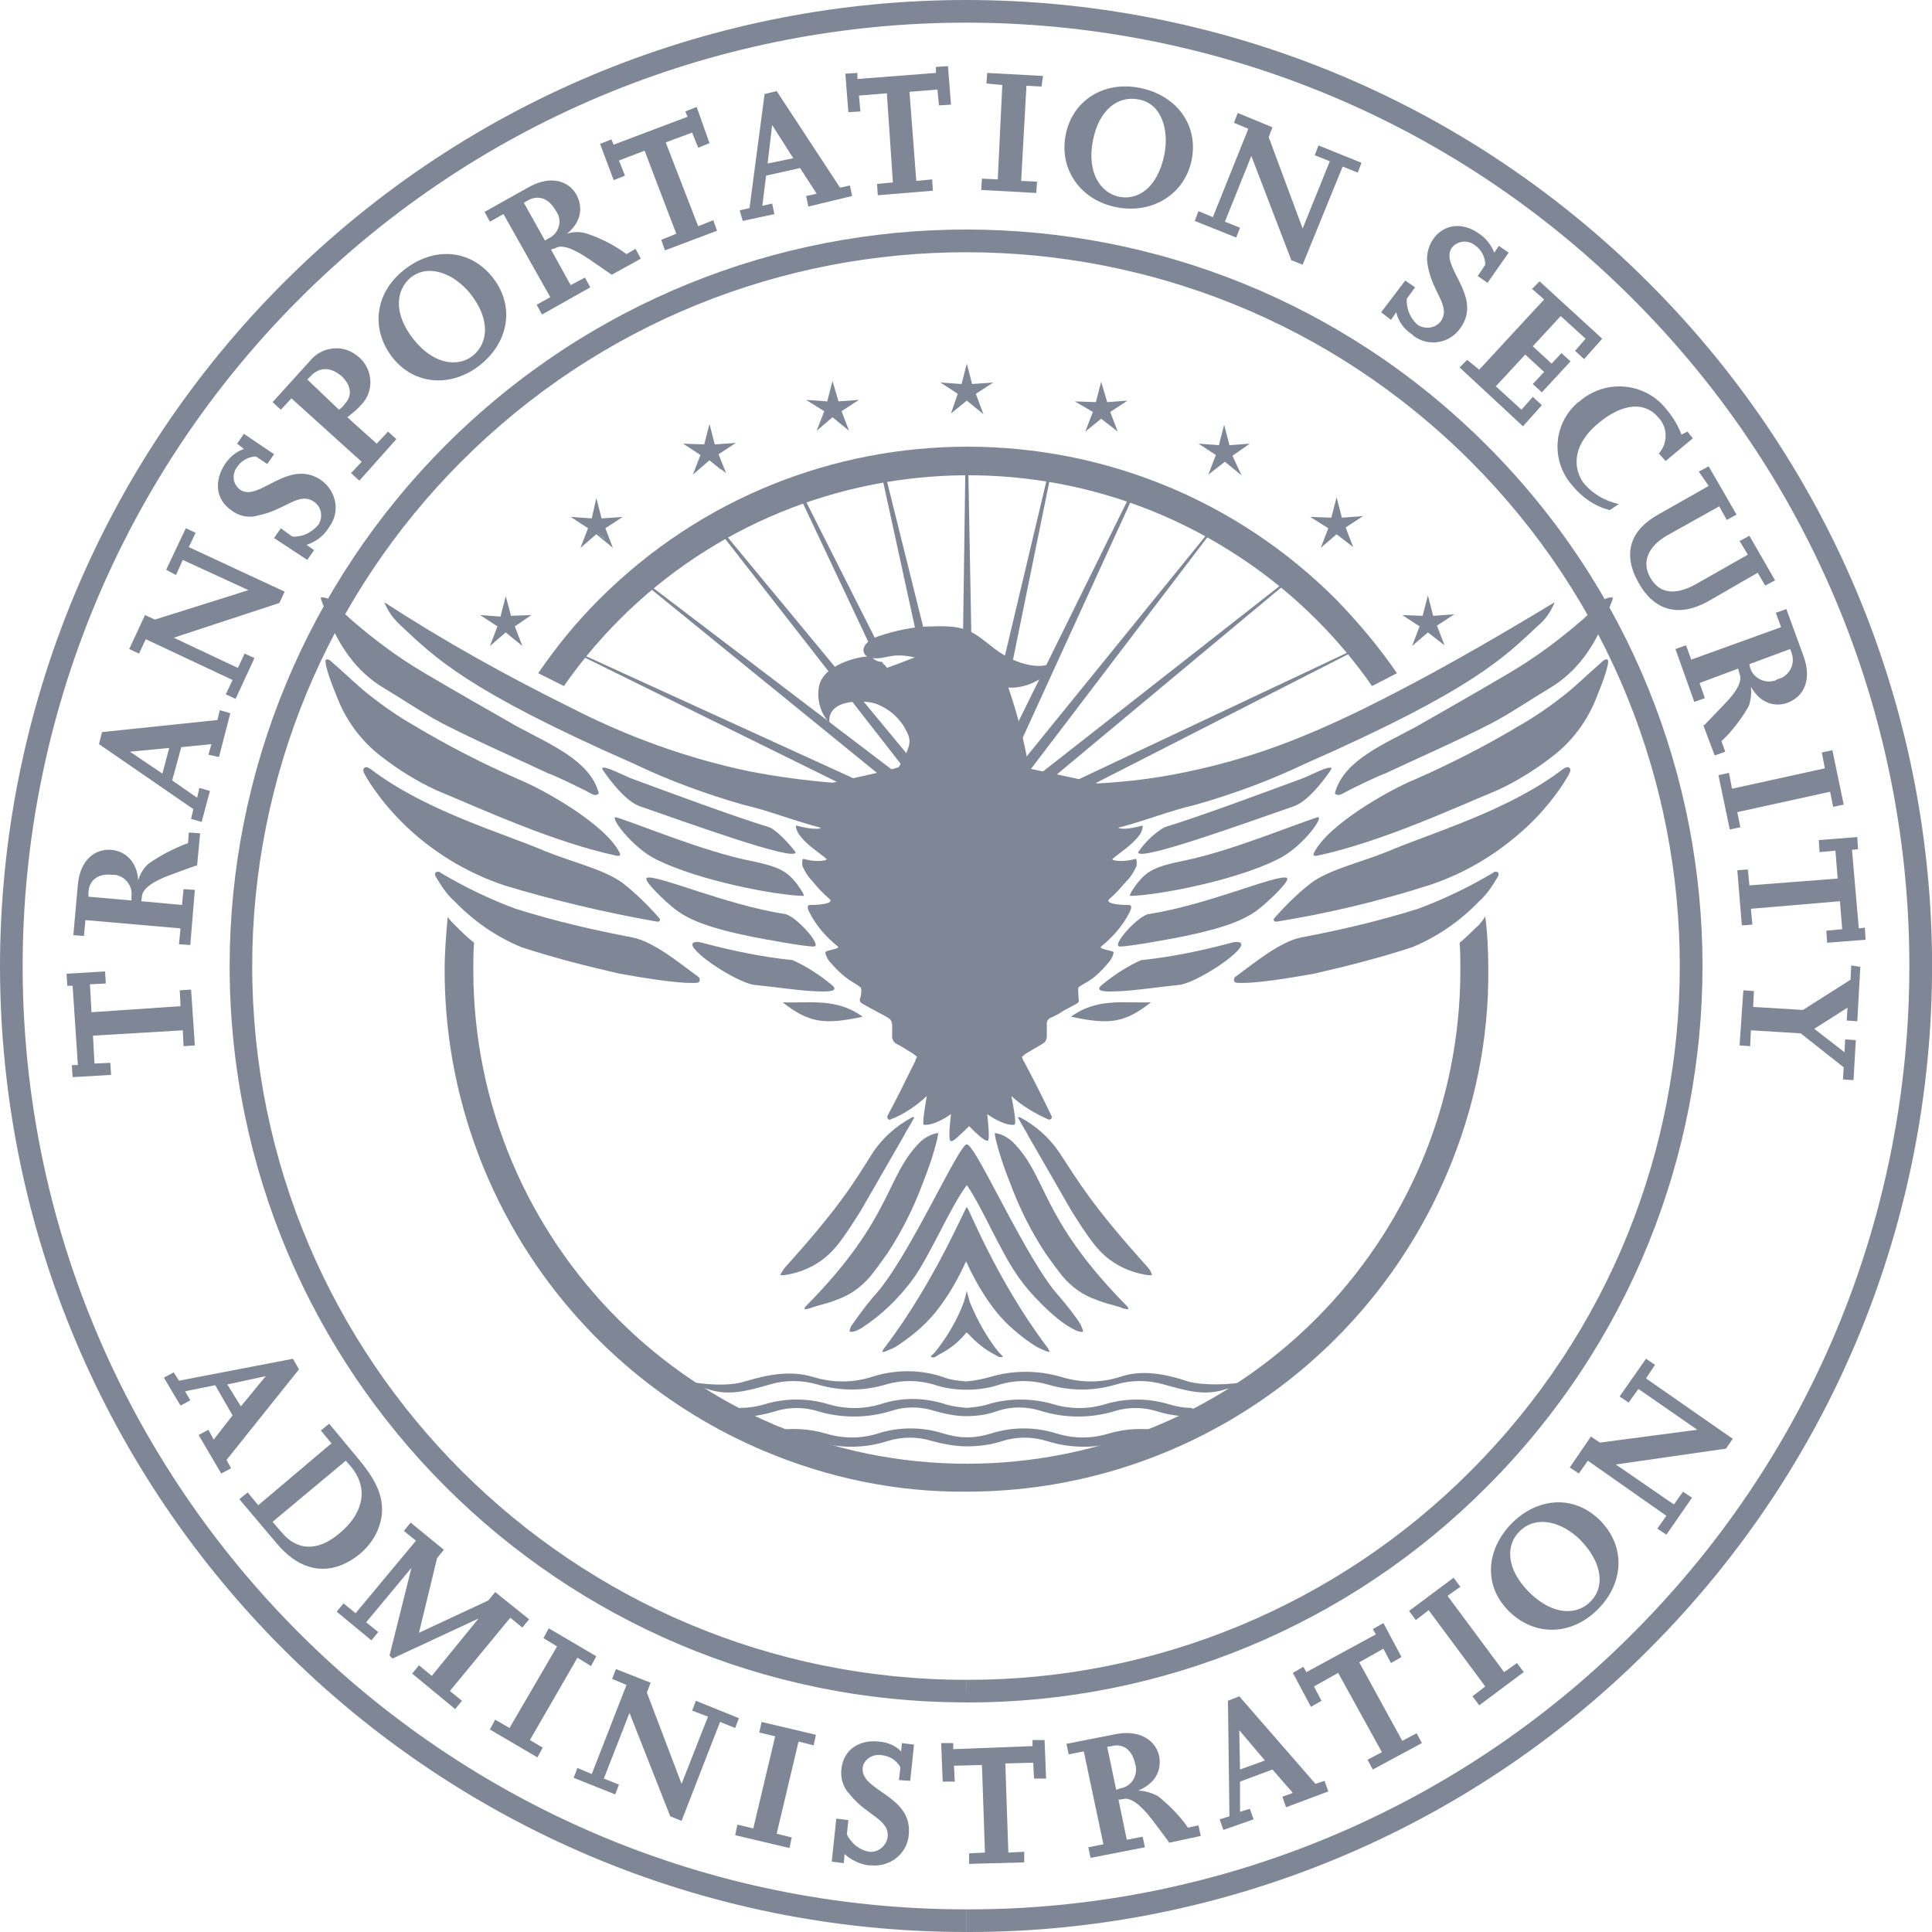 <svg width="156" height="156" viewBox="0 0 156 156" fill="none" xmlns="http://www.w3.org/2000/svg">
<g clip-path="url(#clip0_124_1627)">
<path d="M78.006 155.086V154.171C35.987 154.171 1.889 120.115 1.828 78.073C1.828 57.826 9.871 38.445 24.166 24.143C39.033 9.273 58.514 1.829 78.012 1.829C97.492 1.829 116.966 9.255 131.846 24.143C146.732 39.037 154.172 58.521 154.172 78.012C154.172 97.503 146.732 116.988 131.846 131.882C117.667 146.13 98.333 154.171 78.244 154.171C78.165 154.171 78.091 154.171 78.012 154.171V156C78.085 156 78.165 156 78.244 156C98.821 156 118.624 147.763 133.144 133.174C148.383 117.933 156.006 97.966 156.006 78.012C156.006 58.058 148.383 38.098 133.144 22.85C117.911 7.609 97.956 0 78.012 0C58.057 0 38.089 7.627 22.874 22.85C8.238 37.494 0 57.339 0 78.073C0.067 121.127 34.981 155.994 78.006 156V155.086Z" fill="#7F8796"/>
<path d="M78.005 136.551V135.637C46.211 135.637 20.412 109.866 20.363 78.054C20.363 62.734 26.45 48.071 37.266 37.25C48.514 25.995 63.254 20.368 78.011 20.368C92.751 20.368 107.485 25.989 118.745 37.25C130.011 48.522 135.635 63.264 135.635 78.012C135.635 92.759 130.005 107.501 118.745 118.774C108.021 129.552 93.385 135.643 78.188 135.637C78.127 135.637 78.072 135.637 78.011 135.637V137.466C78.066 137.466 78.127 137.466 78.188 137.466C93.878 137.466 108.971 131.186 120.043 120.06C131.657 108.44 137.47 93.217 137.47 78.006C137.47 62.795 131.657 47.571 120.043 35.951C108.435 24.337 93.22 18.533 78.017 18.533C62.803 18.533 47.582 24.349 35.98 35.951C24.823 47.114 18.541 62.246 18.541 78.054C18.59 110.879 45.205 137.46 78.011 137.46V136.545L78.005 136.551Z" fill="#7F8796"/>
<path d="M103.597 47.102L83.916 62.526C84.099 62.526 84.221 62.587 84.343 62.648H85.196L103.78 47.163C103.719 47.102 103.658 47.102 103.597 47.102Z" fill="#7F8796"/>
<path d="M97.505 43.078L82.76 61.246V62.039C82.76 62.099 82.821 62.16 82.821 62.221C82.821 62.221 82.882 62.282 82.882 62.343C82.943 62.343 83.004 62.343 83.004 62.404L97.627 43.2C97.566 43.139 97.566 43.078 97.505 43.078Z" fill="#7F8796"/>
<path d="M91.107 40.273L81.967 58.807C82.21 59.112 82.393 59.417 82.454 59.844L91.35 40.395C91.229 40.334 91.168 40.334 91.107 40.273Z" fill="#7F8796"/>
<path d="M109.021 52.59L86.902 63.015C87.329 63.076 87.695 63.259 88.06 63.442L109.082 52.712C109.021 52.651 109.021 52.59 109.021 52.59Z" fill="#7F8796"/>
<path d="M58.507 43.078L58.264 43.139L73.009 62.039C73.07 61.917 73.131 61.795 73.192 61.673C73.253 61.551 73.375 61.307 73.436 61.124L58.507 43.078Z" fill="#7F8796"/>
<path d="M64.906 40.152C64.845 40.213 64.723 40.213 64.662 40.274L70.268 52.163C70.39 51.98 70.573 51.797 70.755 51.736L64.906 40.152Z" fill="#7F8796"/>
<path d="M84.77 38.69H84.526L81.053 53.321C81.296 53.321 81.54 53.443 81.723 53.626L84.77 38.69Z" fill="#7F8796"/>
<path d="M46.991 52.834C46.991 52.875 46.97 52.915 46.93 52.956L67.951 63.32H68.012C68.439 63.198 68.926 63.076 69.414 63.076L46.991 52.834Z" fill="#7F8796"/>
<path d="M52.415 47.225C52.354 47.286 52.354 47.346 52.293 47.346L71.182 62.71L71.791 62.466C71.913 62.405 72.096 62.405 72.279 62.344L52.415 47.225Z" fill="#7F8796"/>
<path d="M71.303 38.871L73.923 50.882C74.167 50.821 74.349 50.821 74.593 50.821L71.607 38.81C71.486 38.81 71.425 38.871 71.303 38.871Z" fill="#7F8796"/>
<path d="M77.945 38.08L77.762 51.066H77.945C78.127 51.127 78.31 51.188 78.432 51.31L78.188 38.08C78.127 38.08 78.066 38.08 77.945 38.08Z" fill="#7F8796"/>
<path d="M57.106 112.153C58.873 112.763 60.457 112.275 62.163 111.788C63.382 111.422 64.722 111.422 66.002 111.788C67.83 112.336 69.719 112.336 71.547 111.788C72.765 111.422 74.106 111.422 75.386 111.788C76.239 112.092 77.153 112.214 78.067 112.214C78.981 112.214 79.834 112.092 80.748 111.788C81.966 111.422 83.307 111.422 84.586 111.788C86.414 112.336 88.303 112.336 90.131 111.788C91.35 111.422 92.691 111.422 93.97 111.788C95.737 112.275 97.26 112.763 99.028 112.153C99.503 112.05 99.521 112.172 99.637 112.166C99.917 111.971 100.197 111.769 100.49 111.605C99.271 111.788 97.26 111.91 95.92 111.544C94.092 110.934 92.203 110.568 90.436 111.178C88.913 111.666 87.267 111.666 85.683 111.178C83.794 110.629 81.844 110.629 79.956 111.178C79.346 111.361 78.676 111.483 78.006 111.544C77.335 111.483 76.726 111.422 76.117 111.178C74.289 110.568 72.278 110.568 70.389 111.178C68.866 111.666 67.221 111.666 65.636 111.178C63.808 110.629 61.98 110.995 60.152 111.544C58.812 111.971 56.862 111.788 55.522 111.544C55.893 111.788 56.21 112.062 56.563 112.312C56.539 112.263 56.502 112.214 56.435 112.153C56.618 112.153 56.557 111.971 57.106 112.153Z" fill="#7F8796"/>
<path d="M96.408 113.86C96.347 113.738 96.225 113.677 96.103 113.677C95.555 113.677 94.945 113.555 94.336 113.372C92.691 112.885 90.924 112.885 89.278 113.372C87.877 113.799 86.415 113.799 85.013 113.372C83.307 112.885 81.479 112.885 79.834 113.372C79.286 113.555 78.737 113.616 78.128 113.677H78.006C77.458 113.616 76.848 113.555 76.3 113.372C74.594 112.824 72.766 112.824 71.121 113.372C69.719 113.799 68.257 113.799 66.855 113.372C65.21 112.885 63.443 112.885 61.798 113.372C61.188 113.555 60.518 113.677 59.848 113.677C59.684 113.677 59.525 113.83 59.495 113.994L59.482 114.043C59.482 114.165 59.543 114.287 59.665 114.348C59.726 114.348 59.787 114.409 59.848 114.409C59.915 114.409 59.982 114.403 60.049 114.397C60.945 114.372 61.804 114.202 62.712 113.921C63.748 113.616 64.905 113.616 65.941 113.921C67.891 114.531 70.024 114.531 71.974 113.921C73.07 113.555 74.289 113.555 75.447 113.921C76.3 114.165 77.153 114.348 78.006 114.348C78.859 114.348 79.773 114.226 80.565 113.921C81.662 113.555 82.881 113.555 84.038 113.921C85.988 114.531 88.121 114.531 90.071 113.921C91.106 113.616 92.264 113.616 93.3 113.921C94.214 114.226 95.189 114.348 96.103 114.409C96.164 114.409 96.225 114.409 96.286 114.348L96.408 114.22C96.456 114.147 96.475 114.067 96.463 113.994L96.408 113.86Z" fill="#7F8796"/>
<path d="M89.523 115.749C88.182 116.176 86.72 116.176 85.319 115.749C83.612 115.201 81.724 115.201 80.017 115.749C79.408 115.932 78.799 116.054 78.189 116.054H78.007C77.397 116.054 76.788 115.932 76.179 115.749C74.472 115.201 72.584 115.201 70.877 115.749C69.537 116.176 68.075 116.176 66.673 115.749C65.296 115.347 63.858 115.28 62.426 115.53C62.341 115.542 62.249 115.548 62.164 115.567C62.651 115.749 62.956 115.993 63.444 116.176C63.651 116.158 63.846 116.152 64.047 116.152C64.62 116.152 65.174 116.219 65.759 116.359C67.709 116.969 69.781 116.969 71.67 116.359C72.827 115.993 74.107 115.993 75.265 116.359C76.179 116.603 77.153 116.786 78.067 116.786C79.042 116.786 80.017 116.664 80.931 116.359C82.089 115.993 83.369 115.993 84.526 116.359C86.476 116.969 88.548 116.969 90.437 116.359C90.961 116.231 91.515 116.164 92.076 116.158C92.301 116.158 92.527 116.158 92.752 116.176C93.301 115.993 93.544 115.749 94.032 115.567C93.971 115.554 93.916 115.554 93.855 115.542C92.393 115.274 90.93 115.341 89.523 115.749Z" fill="#7F8796"/>
<path d="M112.798 54.358C111.336 52.224 109.691 50.273 107.924 48.444C91.533 31.984 64.844 31.923 48.393 48.383L48.332 48.444C46.504 50.273 44.919 52.224 43.457 54.358L45.529 55.395C58.142 37.349 82.941 32.959 100.978 45.579C104.816 48.262 108.107 51.554 110.788 55.395L112.798 54.358Z" fill="#7F8796"/>
<path d="M119.441 74.659C118.893 75.147 118.405 75.695 117.857 76.122C117.918 76.854 117.918 77.585 117.918 78.317C117.918 100.326 100.065 118.189 78.068 118.189C56.071 118.189 38.218 100.326 38.218 78.317C38.218 77.585 38.218 76.854 38.279 76.122C37.73 75.695 37.243 75.208 36.694 74.659C36.512 74.476 36.329 74.293 36.146 74.049C36.024 75.451 35.902 76.915 35.902 78.317C35.902 95.265 46.078 110.568 61.677 117.152C66.856 119.347 72.462 120.505 78.068 120.444C95.007 120.444 110.301 110.263 116.882 94.656C119.076 89.474 120.233 83.865 120.172 78.256C120.172 76.854 120.111 75.391 119.929 73.988C119.807 74.232 119.624 74.415 119.441 74.659Z" fill="#7F8796"/>
<path d="M41.872 51.737L40.837 50.944L39.801 51.798L40.288 50.517L39.191 49.786L40.471 49.847L40.837 48.566L41.141 49.847L42.482 49.786L41.385 50.517L41.872 51.737Z" fill="#7F8796"/>
<path d="M39.558 52.162L40.167 50.577L38.766 49.663L40.411 49.785L40.837 48.139L41.264 49.724L42.909 49.663L41.569 50.577L42.178 52.162L40.837 51.065L39.558 52.162ZM39.619 49.907L40.411 50.455L40.045 51.37L40.776 50.76L41.508 51.37L41.142 50.516L41.934 49.907L41.081 49.968L40.837 49.053L40.594 49.968L39.619 49.907Z" fill="#7F8796"/>
<path d="M49.246 43.811L48.21 43.018L47.174 43.872L47.601 42.592L46.504 41.86L47.844 41.921L48.149 40.641L48.515 41.921L49.855 41.86L48.758 42.592L49.246 43.811Z" fill="#7F8796"/>
<path d="M46.87 44.237L47.48 42.651L46.078 41.737L47.784 41.859L48.15 40.213L48.576 41.859L50.282 41.737L48.881 42.651L49.49 44.237L48.15 43.139L46.87 44.237ZM46.931 42.042L47.723 42.591L47.358 43.505L48.089 42.895L48.82 43.505L48.455 42.651L49.368 42.042L48.394 42.103L48.15 41.127L47.967 42.103L46.931 42.042Z" fill="#7F8796"/>
<path d="M58.263 37.958L57.227 37.104L56.191 37.958L56.679 36.678L55.582 36.007L56.862 36.068L57.227 34.727L57.593 36.068L58.872 35.946L57.776 36.678L58.263 37.958Z" fill="#7F8796"/>
<path d="M55.948 38.323L56.558 36.738L55.156 35.823L56.862 35.884L57.289 34.238L57.715 35.884L59.422 35.762L58.02 36.677L58.629 38.201L57.289 37.165L55.948 38.323ZM56.009 36.128L56.862 36.677L56.497 37.591L57.228 36.982L58.02 37.591L57.654 36.677L58.447 36.128L57.472 36.189L57.228 35.275L56.984 36.189L56.009 36.128Z" fill="#7F8796"/>
<path d="M68.257 34.36L67.221 33.567L66.246 34.36L66.673 33.14L65.576 32.409L66.917 32.47L67.221 31.189L67.587 32.47L68.927 32.409L67.77 33.14L68.257 34.36Z" fill="#7F8796"/>
<path d="M65.941 34.787L66.55 33.202L65.088 32.288L66.794 32.41L67.221 30.764L67.708 32.41L69.353 32.288L67.952 33.202L68.561 34.787L67.221 33.69L65.941 34.787ZM67.221 33.385L67.952 33.995L67.586 33.08L68.378 32.532L67.403 32.593L67.16 31.678L66.916 32.654L65.941 32.593L66.733 33.08L66.368 33.995L67.221 33.385Z" fill="#7F8796"/>
<path d="M79.164 33.081L78.128 32.227L77.092 33.081L77.519 31.8L76.422 31.069L77.762 31.191L78.067 29.85L78.433 31.13L79.773 31.069L78.676 31.8L79.164 33.081Z" fill="#7F8796"/>
<path d="M79.407 33.446L78.066 32.349L76.787 33.385L77.335 31.8L75.934 30.886L77.64 31.007L78.066 29.361L78.493 31.007L80.199 30.886L78.797 31.8L79.407 33.446ZM76.909 31.251L77.701 31.739L77.396 32.654L78.127 32.044L78.858 32.654L78.493 31.739L79.285 31.19L78.31 31.251L78.066 30.337L77.823 31.251H76.909Z" fill="#7F8796"/>
<path d="M89.949 34.422L88.913 33.63L87.877 34.422L88.365 33.203L87.207 32.471L88.548 32.532L88.913 31.252L89.279 32.532L90.558 32.471L89.462 33.203L89.949 34.422Z" fill="#7F8796"/>
<path d="M87.634 34.848L88.244 33.263L86.781 32.409L88.487 32.47L88.914 30.824L89.401 32.47L91.046 32.348L89.645 33.263L90.254 34.848L88.914 33.812L87.634 34.848ZM87.695 32.592L88.548 33.141L88.183 34.055L88.914 33.446L89.645 34.055L89.279 33.141L90.072 32.592L89.097 32.653L88.853 31.739L88.609 32.653L87.695 32.592Z" fill="#7F8796"/>
<path d="M99.943 38.018L98.968 37.165L97.871 38.018L98.359 36.738L97.262 36.067L98.541 36.128L98.907 34.787L99.272 36.067L100.613 36.006L99.455 36.799L99.943 38.018Z" fill="#7F8796"/>
<path d="M100.247 38.384L98.906 37.286L97.566 38.323L98.175 36.737L96.773 35.823L98.419 35.945L98.845 34.299L99.272 35.945L100.917 35.823L99.515 36.798L100.247 38.384ZM97.748 36.189L98.54 36.676L98.175 37.591L98.967 36.981L99.698 37.591L99.333 36.676L100.186 36.128L99.211 36.189L98.967 35.274L98.723 36.25L97.748 36.189Z" fill="#7F8796"/>
<path d="M109.021 43.811L107.924 43.018L106.95 43.872L107.437 42.592L106.279 41.921H107.62L107.924 40.641L108.29 41.921L109.631 41.86L108.534 42.592L109.021 43.811Z" fill="#7F8796"/>
<path d="M106.644 44.237L107.253 42.652L105.791 41.737L107.497 41.798L107.924 40.152L108.35 41.798L110.056 41.676L108.655 42.591L109.264 44.176L107.924 43.14L106.644 44.237ZM106.705 42.042L107.558 42.591L107.192 43.505L107.924 42.896L108.716 43.505L108.35 42.591L109.142 42.042L108.167 42.103L107.924 41.189L107.68 42.164L106.705 42.042Z" fill="#7F8796"/>
<path d="M116.394 51.797L115.298 50.944L114.323 51.797L114.749 50.517L113.652 49.846L114.932 49.907L115.298 48.627L115.663 49.907L117.004 49.785L115.846 50.517L116.394 51.797Z" fill="#7F8796"/>
<path d="M114.017 52.163L114.626 50.578L113.225 49.663L114.87 49.724L115.296 48.078L115.723 49.724L117.429 49.602L116.028 50.517L116.637 52.102L115.296 51.066L114.017 52.163ZM115.296 50.822L116.088 51.431L115.723 50.517L116.515 49.968L115.54 50.029L115.296 49.114L115.053 50.09L114.078 50.029L114.87 50.578L114.504 51.492L115.296 50.822Z" fill="#7F8796"/>
<path d="M110.118 57.223C105.243 59.601 101.039 61.247 95.738 62.344C93.422 62.832 90.985 63.137 88.609 63.259C86.05 62.649 83.856 62.222 83.308 62.1C83.186 62.039 83.064 62.039 83.064 61.978C82.698 59.784 82.15 57.65 81.419 55.516C82.82 55.638 84.831 54.724 85.379 53.199C84.526 54.236 82.15 53.809 80.261 52.346C78.677 51.127 78.189 50.456 75.325 50.578C73.863 50.578 72.401 50.883 70.938 51.37C69.72 51.797 69.415 52.59 70.024 53.017C69.293 53.017 66.429 53.687 66.125 55.455C65.942 56.492 66.246 57.589 66.978 58.382C66.734 56.37 69.902 56.492 70.816 56.857C71.73 57.223 72.462 57.833 73.01 58.686C73.498 59.662 73.802 59.845 72.584 61.918C72.522 62.039 70.085 62.588 67.221 63.198C64.967 63.015 62.712 62.71 60.519 62.283C55.522 61.247 50.648 59.479 46.139 57.162C40.959 54.602 35.902 51.797 31.027 48.627C31.332 49.358 31.759 49.968 32.368 50.517C35.11 53.078 37.608 55.699 51.196 61.674C53.999 63.015 56.985 64.112 59.97 64.966C62.286 65.515 63.809 66.185 66.125 66.795C66.49 66.917 66.003 66.917 65.82 66.917C65.332 66.917 64.845 66.795 64.358 66.673C64.114 66.551 64.418 67.283 64.54 67.404C65.15 68.258 66.186 68.868 66.734 69.355C66.856 69.477 65.942 69.66 64.906 69.355C64.723 69.294 64.784 69.843 64.784 69.904C64.967 70.331 65.211 70.758 65.576 71.123C66.003 71.672 66.49 72.16 66.978 72.587C67.343 72.891 66.49 73.074 65.393 73.074C65.089 73.074 65.272 73.501 65.332 73.623C65.881 74.72 66.673 75.635 67.648 76.427C67.892 76.61 66.917 76.671 66.673 76.854C66.551 76.915 66.856 77.525 67.039 77.708C68.318 79.171 68.867 79.232 69.476 79.72C69.598 79.781 69.537 80.39 69.476 80.512C69.354 80.878 69.476 80.939 69.659 81.061C70.085 81.305 70.451 81.488 70.877 81.731C71.121 81.853 71.365 81.975 71.669 82.158C71.913 82.28 72.035 82.524 72.035 82.768V83.682C72.035 83.926 72.157 84.17 72.401 84.292C72.888 84.536 73.315 84.841 73.741 85.085L74.046 85.329C73.985 85.451 73.924 85.511 73.924 85.633C73.193 87.097 72.462 88.621 71.669 90.084C71.609 90.206 71.669 90.328 71.73 90.389C71.791 90.389 71.852 90.45 71.913 90.389C73.01 89.962 73.985 89.291 74.838 88.499C74.838 88.499 74.412 90.816 74.594 90.816C75.447 90.937 76.788 89.962 76.788 89.962C76.788 89.962 76.544 91.852 76.727 92.096C76.91 92.34 77.58 91.547 78.25 90.937C78.921 91.608 79.591 92.218 79.773 92.096C79.956 91.974 79.713 89.962 79.713 89.962C79.713 89.962 81.053 90.937 81.906 90.816C82.15 90.816 81.662 88.499 81.662 88.499C82.516 89.291 83.551 89.901 84.648 90.389C84.831 90.45 85.014 90.267 84.892 90.084C84.161 88.56 83.43 87.097 82.637 85.633C82.576 85.572 82.576 85.451 82.516 85.329L82.82 85.085C83.247 84.841 83.734 84.536 84.161 84.292C84.404 84.17 84.526 83.926 84.526 83.682V82.768C84.465 82.524 84.648 82.219 84.892 82.158C85.136 82.036 85.44 81.914 85.684 81.731C86.05 81.488 86.476 81.305 86.903 81.061C87.085 80.939 87.146 80.939 87.085 80.512C87.085 80.39 87.025 79.842 87.085 79.72C87.756 79.232 88.243 79.232 89.523 77.708C89.706 77.525 90.01 76.915 89.888 76.854C89.645 76.732 88.67 76.61 88.913 76.427C89.888 75.635 90.68 74.72 91.229 73.623C91.29 73.501 91.473 73.074 91.168 73.074C90.01 73.074 89.218 72.891 89.584 72.587C90.071 72.16 90.559 71.611 90.985 71.123C91.351 70.758 91.594 70.331 91.777 69.904C91.777 69.843 91.838 69.294 91.655 69.355C90.62 69.66 89.706 69.477 89.827 69.355C90.376 68.868 91.412 68.258 92.021 67.404C92.143 67.283 92.387 66.612 92.204 66.673C91.716 66.795 91.229 66.917 90.741 66.917C90.559 66.917 90.071 66.856 90.437 66.795C92.752 66.185 94.275 65.515 96.591 64.966C99.577 64.112 102.562 63.015 105.365 61.674C118.953 55.699 121.452 53.078 124.194 50.517C124.803 50.029 125.229 49.358 125.534 48.627C120.294 51.797 115.297 54.663 110.118 57.223ZM72.766 53.504L71.609 53.931C71.548 53.809 71.487 53.748 71.426 53.687C71.426 53.687 71.243 53.565 71.243 53.443C71.121 53.443 70.816 53.443 70.451 53.138C71.609 53.26 71.852 52.651 73.863 53.078C73.863 53.078 73.254 53.321 72.766 53.504Z" fill="#7F8796"/>
<path d="M65.211 105.326C65.089 105.448 64.906 105.63 64.967 105.691C65.028 105.752 65.455 105.63 65.576 105.569C66.308 105.326 66.795 105.265 67.526 104.96C68.623 104.594 69.537 103.923 70.268 103.07C70.756 102.46 71.243 101.79 71.67 101.18C72.828 99.412 73.742 97.583 74.473 95.632C74.96 94.413 75.387 93.193 75.691 91.913C75.691 91.791 75.752 91.669 75.752 91.486C75.265 91.547 74.777 91.791 74.351 92.157C71.487 94.961 72.157 98.254 65.211 105.326Z" fill="#7F8796"/>
<path d="M63.444 102.276C63.261 102.459 63.018 102.886 63.018 102.947C63.018 103.008 63.505 102.947 63.749 102.886C65.272 102.581 66.613 101.788 67.588 100.569C68.319 99.654 68.928 98.679 69.537 97.704C70.695 95.692 71.853 93.68 73.01 91.668C73.01 91.607 73.559 90.753 73.803 90.266C73.864 90.144 73.681 90.205 73.559 90.266C72.34 90.936 71.304 91.851 70.512 93.009C68.928 95.509 67.892 97.338 63.444 102.276Z" fill="#7F8796"/>
<path d="M78.066 92.4C77.396 92.4 73.253 101.85 70.511 104.716C69.901 105.447 69.353 106.179 68.805 106.971C68.683 107.093 68.561 107.459 68.622 107.52C68.926 107.642 69.597 107.215 69.597 107.215C71.181 106.179 72.582 104.837 73.74 103.252C75.202 101.18 76.665 97.582 78.066 95.693C79.346 97.522 80.808 101.18 82.332 103.252C83.185 104.472 85.134 106.484 86.475 107.215C86.475 107.215 87.145 107.642 87.45 107.52C87.511 107.52 87.328 107.154 87.267 106.971C86.78 106.179 86.17 105.447 85.561 104.716C82.941 101.911 78.797 92.4 78.066 92.4Z" fill="#7F8796"/>
<path d="M78.067 97.461C77.945 97.461 75.507 103.436 71.486 108.74C71.364 108.862 71.242 109.105 71.242 109.166C71.425 109.166 71.547 109.105 71.669 109.044C71.973 108.923 72.278 108.801 72.522 108.618C73.619 107.886 74.654 107.033 75.507 105.996C76.543 104.716 77.335 103.314 78.006 101.85C78.676 103.314 79.468 104.716 80.504 105.996C81.357 107.033 82.393 107.886 83.49 108.618C83.794 108.801 84.038 108.923 84.343 109.044C84.465 109.105 84.647 109.166 84.769 109.166C84.708 109.044 84.647 108.862 84.525 108.74C80.443 103.314 78.189 97.461 78.067 97.461Z" fill="#7F8796"/>
<path d="M78.067 104.229C78.067 104.229 77.885 104.96 77.824 105.143C77.275 106.606 76.483 107.947 75.508 109.167L75.143 109.533C75.386 109.715 75.569 109.533 75.752 109.411C76.605 108.984 77.336 108.435 77.945 107.704C77.945 107.643 78.006 107.643 78.067 107.582C78.067 107.643 78.128 107.643 78.189 107.704C78.799 108.374 79.53 108.984 80.383 109.411C80.566 109.533 80.748 109.654 80.992 109.533L80.626 109.167C79.652 107.947 78.92 106.606 78.311 105.143C78.25 104.96 78.067 104.229 78.067 104.229Z" fill="#7F8796"/>
<path d="M90.864 105.326C90.986 105.448 91.168 105.63 91.107 105.691C91.046 105.752 90.559 105.63 90.498 105.569C89.767 105.326 89.279 105.265 88.548 104.96C87.451 104.594 86.537 103.923 85.806 103.07C85.319 102.46 84.831 101.79 84.405 101.18C83.247 99.412 82.333 97.583 81.602 95.632C81.114 94.413 80.688 93.193 80.383 91.913C80.383 91.791 80.322 91.669 80.322 91.486C80.81 91.547 81.297 91.791 81.724 92.157C84.588 94.961 83.917 98.254 90.864 105.326Z" fill="#7F8796"/>
<path d="M92.631 102.276C92.814 102.459 93.057 102.886 92.996 102.947C92.936 103.008 92.509 102.947 92.265 102.886C90.742 102.581 89.401 101.788 88.427 100.569C87.695 99.654 87.086 98.679 86.477 97.704C85.319 95.692 84.161 93.68 83.003 91.668C83.003 91.607 82.455 90.753 82.211 90.266C82.15 90.144 82.333 90.205 82.455 90.266C83.674 90.936 84.71 91.851 85.502 93.009C87.147 95.509 88.183 97.338 92.631 102.276Z" fill="#7F8796"/>
<path d="M40.715 71.488C37.608 70.452 34.744 68.684 32.428 66.367C31.514 65.453 30.661 64.416 29.93 63.319C29.808 63.136 29.747 63.014 29.625 62.831C29.382 62.404 29.26 62.221 29.382 62.039C29.504 61.856 29.747 61.978 29.93 62.099C34.317 65.453 40.471 67.221 44.067 68.745C46.138 69.598 48.819 70.208 50.282 71.305C51.379 72.159 52.353 73.134 53.267 74.171C53.328 74.232 53.267 74.354 53.206 74.415H53.024C48.88 73.683 44.737 72.708 40.715 71.488Z" fill="#7F8796"/>
<path d="M42.117 76.487C40.045 75.634 38.217 74.353 36.694 72.768C36.146 72.281 35.719 71.671 35.353 71.061C35.293 70.939 35.232 70.878 35.171 70.756C35.11 70.635 35.11 70.513 35.171 70.452C35.232 70.391 35.293 70.391 35.414 70.391C35.536 70.391 35.536 70.452 35.536 70.452C37.486 71.61 39.497 72.585 41.63 73.378C44.737 74.353 47.845 75.085 51.074 75.695C52.841 76.061 54.852 77.767 56.375 78.865C56.497 78.926 56.497 79.048 56.497 79.17C56.497 79.292 56.314 79.353 56.314 79.353C54.791 79.475 51.44 78.865 50.038 78.621C47.357 78.011 44.737 77.341 42.117 76.487Z" fill="#7F8796"/>
<path d="M41.69 58.624C44.371 60.088 47.6 61.368 48.332 63.989C48.392 64.111 48.149 64.294 47.783 64.112C46.808 63.563 44.432 62.465 44.31 62.465C41.446 61.124 38.643 59.905 35.779 58.442C34.256 57.649 32.55 56.491 31.027 55.576C28.833 54.296 27.249 52.101 26.274 49.297C26.152 48.931 25.847 48.321 25.908 48.26C25.969 48.199 26.518 48.26 26.701 48.504C27.249 48.992 27.797 49.541 28.346 50.028C30.174 51.613 32.123 53.077 34.195 54.296C36.145 55.454 39.862 57.588 41.69 58.624Z" fill="#7F8796"/>
<path d="M63.381 73.805C64.234 73.927 66.489 76.427 65.697 76.427C64.905 76.427 61.614 75.817 60.7 75.635C57.105 74.903 55.582 74.232 54.546 73.44C53.815 72.891 51.865 71.062 52.231 70.879C52.962 70.574 58.629 73.074 63.381 73.805Z" fill="#7F8796"/>
<path d="M60.457 69.477C62.894 69.965 63.504 70.331 64.296 71.306C64.418 71.489 65.088 72.342 64.844 72.342C62.59 72.281 56.496 71.123 53.023 69.416C51.012 68.441 49.062 65.758 49.794 66.002C51.865 66.672 56.862 68.745 60.457 69.477Z" fill="#7F8796"/>
<path d="M63.992 77.525C65.088 78.013 66.124 78.683 67.099 79.476C68.135 80.268 65.941 80.024 65.515 80.024C63.809 79.902 62.834 79.72 61.006 79.537C59.848 79.476 56.497 77.403 55.949 76.427C55.766 76.062 56.192 75.94 56.923 76.183C59.239 76.793 61.615 77.281 63.992 77.525Z" fill="#7F8796"/>
<path d="M64.235 68.806C64.356 69.659 55.156 66.306 51.622 65.087C50.281 64.599 48.697 62.222 48.636 62.1C48.514 61.612 50.647 62.77 51.073 62.892C53.876 63.929 59.299 65.941 62.102 66.794C62.65 66.977 63.747 68.135 64.235 68.806Z" fill="#7F8796"/>
<path d="M69.658 82.097C66.49 82.768 65.332 82.585 63.199 80.939C65.393 81 67.586 80.573 69.658 82.097Z" fill="#7F8796"/>
<path d="M115.358 71.488C118.527 70.452 121.33 68.684 123.706 66.367C124.62 65.453 125.473 64.416 126.204 63.319C126.326 63.136 126.387 63.014 126.509 62.831C126.753 62.404 126.875 62.221 126.753 62.039C126.631 61.856 126.387 61.978 126.204 62.099C121.817 65.453 115.663 67.221 112.068 68.745C109.996 69.598 107.315 70.208 105.853 71.305C104.756 72.159 103.781 73.134 102.867 74.171C102.806 74.232 102.867 74.354 102.928 74.415H103.111C107.254 73.744 111.337 72.769 115.358 71.488Z" fill="#7F8796"/>
<path d="M114.017 76.487C116.089 75.634 117.917 74.353 119.44 72.768C119.988 72.281 120.415 71.671 120.78 71.061C120.841 70.939 120.902 70.878 120.963 70.756C121.024 70.635 121.024 70.513 120.963 70.452C120.902 70.391 120.841 70.391 120.719 70.391C120.598 70.391 120.598 70.452 120.598 70.452C118.648 71.61 116.637 72.585 114.504 73.378C111.397 74.353 108.289 75.085 105.06 75.695C103.293 76.061 101.282 77.767 99.759 78.865C99.637 78.926 99.637 79.048 99.637 79.17C99.637 79.292 99.82 79.353 99.82 79.353C101.343 79.475 104.694 78.865 106.096 78.621C108.777 78.011 111.397 77.341 114.017 76.487Z" fill="#7F8796"/>
<path d="M114.444 58.624C111.763 60.088 108.533 61.368 107.802 63.989C107.741 64.111 107.985 64.294 108.351 64.112C109.326 63.563 111.702 62.465 111.824 62.465C114.688 61.124 117.491 59.905 120.354 58.442C121.878 57.649 123.584 56.491 125.107 55.576C127.301 54.296 128.885 52.101 129.86 49.297C129.982 48.931 130.286 48.321 130.226 48.26C130.165 48.199 129.616 48.26 129.433 48.504C128.885 48.992 128.337 49.541 127.788 50.028C125.96 51.613 124.01 53.077 121.939 54.296C119.989 55.454 116.272 57.588 114.444 58.624Z" fill="#7F8796"/>
<path d="M92.751 73.805C91.898 73.927 89.643 76.427 90.436 76.427C91.228 76.427 94.518 75.817 95.432 75.635C99.027 74.903 100.55 74.232 101.586 73.44C102.317 72.891 104.267 71.062 103.902 70.879C103.11 70.574 97.504 73.074 92.751 73.805Z" fill="#7F8796"/>
<path d="M95.676 69.477C93.239 69.965 92.63 70.331 91.838 71.306C91.716 71.489 91.046 72.342 91.289 72.342C93.544 72.281 99.637 71.123 103.11 69.416C105.182 68.441 107.071 65.758 106.34 66.002C104.268 66.672 99.271 68.745 95.676 69.477Z" fill="#7F8796"/>
<path d="M92.142 77.525C91.046 78.013 90.01 78.683 89.035 79.476C87.999 80.268 90.192 80.024 90.619 80.024C92.325 79.902 93.3 79.72 95.128 79.537C96.286 79.476 99.637 77.403 100.185 76.427C100.368 76.062 99.942 75.94 99.21 76.183C96.895 76.793 94.519 77.281 92.142 77.525Z" fill="#7F8796"/>
<path d="M91.9 68.806C91.778 69.659 100.979 66.306 104.513 65.087C105.853 64.599 107.437 62.222 107.498 62.1C107.62 61.612 105.488 62.77 105.061 62.892C102.258 63.929 96.835 65.941 94.032 66.794C93.179 67.282 92.448 68.013 91.9 68.806Z" fill="#7F8796"/>
<path d="M86.477 82.097C89.645 82.768 90.803 82.585 92.935 80.939C90.681 81 88.548 80.573 86.477 82.097Z" fill="#7F8796"/>
<path d="M35.231 63.807C33.647 63.075 32.185 62.161 30.844 61.124C29.138 59.844 27.859 58.076 27.127 56.064C26.762 55.211 26.092 53.382 26.335 53.26C26.579 53.138 26.884 53.565 27.127 53.748C28.041 54.54 28.834 55.333 29.747 56.064C30.905 56.979 32.124 57.832 33.404 58.564C36.145 60.21 39.009 61.673 41.934 62.953C44.006 63.807 48.941 66.611 50.038 68.867C50.16 69.111 49.977 69.111 49.855 69.111C44.676 68.014 38.766 65.27 35.231 63.807Z" fill="#7F8796"/>
<path d="M120.903 63.807C122.488 63.075 123.95 62.161 125.291 61.124C126.997 59.844 128.276 58.076 129.008 56.064C129.373 55.211 130.043 53.382 129.8 53.26C129.556 53.138 129.251 53.565 129.008 53.748C128.094 54.54 127.301 55.333 126.387 56.064C125.23 56.979 124.011 57.832 122.731 58.564C119.989 60.21 117.126 61.673 114.201 62.953C112.129 63.807 107.194 66.611 106.097 68.867C105.975 69.111 106.158 69.111 106.28 69.111C111.459 68.014 117.369 65.27 120.903 63.807Z" fill="#7F8796"/>
<path d="M23.654 109.715L24.141 110.568L18.292 117.884L18.657 118.555L17.865 118.982L16.037 115.872L16.829 115.446L17.256 116.238L18.779 114.287L17.378 111.849L14.941 112.336L15.367 113.068L14.575 113.495L13.234 111.239L14.027 110.812L14.453 111.483L23.654 109.715ZM19.45 113.556L21.46 111.117L18.353 111.788L19.45 113.556Z" fill="#7F8796"/>
<path d="M26.762 116.542L25.909 115.506L26.579 114.957L28.956 117.822C30.54 119.712 30.905 120.932 30.844 122.151C30.723 123.492 30.052 124.651 29.016 125.504C27.31 126.906 24.751 127.516 22.314 124.59L19.328 121.054L19.998 120.505L20.851 121.541L26.762 116.542ZM22.801 123.797C23.898 125.077 25.543 125.443 27.493 123.736C29.016 122.456 29.991 120.444 28.346 118.432L27.92 117.944L22.009 122.883L22.801 123.797Z" fill="#7F8796"/>
<path d="M33.585 124.407L32.611 123.614L33.159 122.943L35.84 125.138L35.292 125.809L33.829 131.844L39.435 129.223L39.983 128.552L42.725 130.747L42.177 131.418L41.202 130.625L36.327 136.539L37.302 137.331L36.754 138.002L33.281 135.137L33.829 134.466L34.865 135.319L38.643 130.686L31.697 133.917L31.453 133.673L33.22 126.601L29.564 130.991L30.539 131.783L29.99 132.454L27.188 130.137L27.736 129.467L28.711 130.259L33.585 124.407Z" fill="#7F8796"/>
<path d="M44.98 132.942L43.883 132.271L44.309 131.479L48.148 133.734L47.722 134.527L46.625 133.856L42.786 140.501L43.822 141.111L43.395 141.904L39.557 139.648L39.983 138.855L41.141 139.526L44.98 132.942Z" fill="#7F8796"/>
<path d="M50.586 136.052L49.428 135.564L49.733 134.771L52.535 135.869L52.231 136.661L55.034 144.038L57.166 138.612L55.887 138.125L56.191 137.332L59.665 138.734L59.36 139.527L58.141 139.039L55.034 147.026L54.12 146.66L50.829 138.308L48.758 143.612L49.976 144.099L49.672 144.892L46.32 143.551L46.625 142.758L47.783 143.246L50.586 136.052Z" fill="#7F8796"/>
<path d="M62.591 140.197L61.311 139.893L61.494 139.039L65.881 140.075L65.698 140.929L64.48 140.624L62.713 148.062L63.931 148.367L63.748 149.22L59.361 148.184L59.544 147.33L60.824 147.635L62.591 140.197Z" fill="#7F8796"/>
<path d="M67.526 146.843L68.501 146.965L68.379 148.123C68.744 148.855 69.415 149.403 70.207 149.525C70.938 149.586 71.547 149.037 71.669 148.367C71.852 146.904 69.963 146.599 68.623 144.892C68.074 144.343 67.83 143.55 67.952 142.758C68.135 141.295 69.354 140.441 70.999 140.624C71.669 140.685 72.278 140.929 72.766 141.417L72.827 140.746L73.802 140.868L73.497 143.794L72.583 143.733L72.705 142.697C72.4 142.148 71.852 141.782 71.182 141.722C70.511 141.6 69.78 142.026 69.658 142.697V142.758C69.476 144.648 73.741 144.953 73.375 148.184C73.253 149.647 71.913 150.744 70.39 150.623H70.207C69.476 150.562 68.744 150.196 68.196 149.708L68.135 150.44L67.16 150.318L67.526 146.843Z" fill="#7F8796"/>
<path d="M79.287 142.514L77.032 142.575L77.093 143.855H76.118L75.996 140.746H76.971V141.234L83.369 140.99V140.502H84.344L84.466 143.611H83.491L83.43 142.331L81.175 142.392L81.419 149.586L82.699 149.525V150.378L78.251 150.5V149.647L79.53 149.586L79.287 142.514Z" fill="#7F8796"/>
<path d="M87.511 141.417L86.292 141.661L86.109 140.807L90.131 140.015C92.081 139.649 93.36 140.564 93.604 141.844C93.787 142.88 93.36 143.978 91.898 144.587C92.446 144.587 92.995 144.77 93.482 145.014C94.396 145.746 95.249 146.599 95.919 147.575L96.773 147.392L96.955 148.245L94.396 148.794L94.335 148.672L93.056 146.965C92.081 145.685 91.289 145.136 90.74 145.258L90.314 145.319L90.984 148.55L92.264 148.306L92.446 149.16L88.059 150.013L87.876 149.16L89.095 148.916L87.511 141.417ZM90.436 144.404C91.289 144.282 91.837 143.49 91.715 142.636C91.715 142.575 91.654 142.454 91.654 142.393C91.41 141.295 90.679 140.746 89.765 140.99L89.4 141.051L90.131 144.526L90.436 144.404Z" fill="#7F8796"/>
<path d="M99.151 137.333L100.065 136.967L106.219 144.039L106.95 143.795L107.255 144.649L103.843 145.929L103.538 145.075L104.391 144.77L102.746 142.881L100.126 143.856V146.295L100.918 146.051L101.222 146.904L98.785 147.758L98.481 146.904L99.273 146.66L99.151 137.333ZM102.136 142.149L100.065 139.71L100.126 142.881L102.136 142.149Z" fill="#7F8796"/>
<path d="M108.047 135.076L106.097 136.174L106.706 137.332L105.853 137.82L104.391 135.076L105.244 134.589L105.487 135.016L111.093 131.967L110.849 131.54L111.703 131.053L113.165 133.796L112.312 134.284L111.703 133.126L109.753 134.223L113.226 140.563L114.384 139.954L114.81 140.746L110.849 142.88L110.423 142.088L111.581 141.478L108.047 135.076Z" fill="#7F8796"/>
<path d="M115.358 130.016L114.322 130.809L113.773 130.077L117.368 127.395L117.917 128.126L116.881 128.858L121.451 135.015L122.487 134.284L123.035 135.015L119.44 137.698L118.892 136.966L119.928 136.174L115.358 130.016Z" fill="#7F8796"/>
<path d="M122.122 122.944C124.316 120.81 127.241 120.749 129.252 122.822C131.262 124.895 131.14 127.821 129.008 129.955C126.875 132.089 123.889 132.15 121.818 130.077C119.746 128.004 119.99 125.078 122.122 122.944ZM128.398 129.345C129.495 128.309 129.556 126.358 127.606 124.346C126.205 122.944 124.133 122.273 122.732 123.615C121.574 124.712 121.574 126.663 123.463 128.553C125.352 130.443 127.302 130.443 128.398 129.345Z" fill="#7F8796"/>
<path d="M128.214 117.945L127.483 118.982L126.752 118.494L128.458 115.994L129.189 116.482L137.05 115.446L132.297 112.153L131.505 113.251L130.774 112.763L132.906 109.715L133.637 110.203L132.906 111.3L139.913 116.177L139.365 116.97L130.469 118.25L135.161 121.481L135.892 120.445L136.623 120.933L134.551 123.92L133.82 123.432L134.551 122.396L128.214 117.945Z" fill="#7F8796"/>
<path d="M7.508 83.622L7.63 85.877L8.909 85.816L8.97 86.792L5.862 86.975L5.802 85.999H6.289L5.862 79.598H5.436L5.375 78.622L8.483 78.439L8.543 79.415L7.264 79.476L7.386 81.732L14.576 81.244L14.515 79.964L15.429 79.903L15.734 84.414L14.82 84.475L14.759 83.195L7.508 83.622Z" fill="#7F8796"/>
<path d="M6.897 74.293L6.775 75.573L5.922 75.512L6.287 71.427C6.47 69.415 7.689 68.501 9.029 68.623C10.065 68.745 11.04 69.476 11.162 71.062C11.345 70.513 11.589 70.086 12.015 69.72C12.99 69.05 14.026 68.501 15.184 68.074L15.245 67.221L16.159 67.282L15.915 69.903H15.793L13.782 70.635C12.259 71.183 11.528 71.793 11.467 72.342L11.406 72.769L14.696 73.073L14.818 71.793L15.732 71.854L15.366 76.305L14.453 76.244L14.574 74.963L6.897 74.293ZM10.614 72.403C10.736 71.549 10.126 70.757 9.273 70.635H9.029C7.933 70.513 7.201 71.062 7.141 72.037V72.403L10.614 72.708V72.403Z" fill="#7F8796"/>
<path d="M7.994 60.087L8.238 59.112L17.561 58.136L17.743 57.344L18.596 57.588L17.682 61.124L16.829 60.941L17.073 60.087L14.636 60.331L13.905 63.014L15.915 64.416L16.098 63.623L16.951 63.867L16.281 66.367L15.428 66.123L15.611 65.33L7.994 60.087ZM13.661 60.392L10.492 60.697L13.113 62.465L13.661 60.392Z" fill="#7F8796"/>
<path d="M11.772 51.614L11.224 52.773L10.432 52.407L11.711 49.663L12.503 50.029L20.059 47.652L14.758 45.213L14.21 46.432L13.417 46.005L15.002 42.652L15.794 43.018L15.245 44.176L22.984 47.773L22.557 48.688L14.027 51.492L19.206 53.931L19.754 52.773L20.547 53.139L19.023 56.431L18.231 56.065L18.779 54.907L11.772 51.614Z" fill="#7F8796"/>
<path d="M22.13 43.445L22.678 42.652L23.593 43.323C24.385 43.384 25.177 43.018 25.725 42.347C26.091 41.737 25.969 40.945 25.36 40.518C24.141 39.665 23.044 41.189 20.851 41.616C20.119 41.859 19.266 41.677 18.657 41.189C17.438 40.335 17.256 38.872 18.169 37.47C18.535 36.921 19.023 36.494 19.693 36.251L19.144 35.824L19.693 35.031L22.13 36.677L21.582 37.47L20.668 36.86C20.058 36.86 19.449 37.226 19.144 37.714C18.718 38.263 18.779 39.055 19.327 39.482L19.388 39.543C20.912 40.579 23.227 36.982 25.908 38.75C27.127 39.604 27.492 41.25 26.639 42.469C26.578 42.53 26.578 42.591 26.517 42.652C26.091 43.323 25.481 43.749 24.75 43.993L25.36 44.42L24.811 45.213L22.13 43.445Z" fill="#7F8796"/>
<path d="M23.533 32.166L22.68 33.081L22.01 32.471L24.995 29.179C25.91 28.021 27.555 27.777 28.712 28.63C28.773 28.691 28.895 28.752 28.956 28.813C30.114 29.789 30.236 31.557 29.2 32.654C29.159 32.695 29.119 32.735 29.078 32.776C28.773 33.142 28.408 33.386 28.042 33.691L30.419 35.824L31.332 34.849L32.003 35.459L29.017 38.812L28.347 38.202L29.2 37.288L23.533 32.166ZM27.372 33.081C27.555 32.959 27.737 32.776 27.859 32.593C28.469 31.922 28.347 31.13 27.616 30.398C26.702 29.606 25.788 29.606 25.056 30.398L24.813 30.642L27.372 33.081Z" fill="#7F8796"/>
<path d="M32.611 21.802C34.987 19.912 37.912 20.095 39.74 22.351C41.568 24.607 41.141 27.533 38.826 29.423C36.511 31.313 33.464 31.13 31.697 28.874C29.93 26.619 30.234 23.692 32.611 21.802ZM38.217 28.691C39.374 27.716 39.679 25.826 37.912 23.631C36.632 22.107 34.622 21.253 33.159 22.412C31.941 23.448 31.758 25.338 33.403 27.411C35.048 29.484 37.059 29.667 38.217 28.691Z" fill="#7F8796"/>
<path d="M40.654 17.289L39.557 17.899L39.131 17.106L42.726 15.094C44.493 14.119 45.955 14.607 46.565 15.765C47.052 16.679 46.991 17.899 45.773 18.874C46.321 18.691 46.869 18.691 47.418 18.874C48.514 19.24 49.611 19.789 50.586 20.52L51.317 20.093L51.744 20.886L49.428 22.166H49.368L47.6 20.947C46.26 20.032 45.346 19.728 44.858 20.032L44.493 20.154L46.077 23.02L47.235 22.41L47.661 23.203L43.762 25.398L43.335 24.605L44.432 23.995L40.654 17.289ZM44.31 19.24C45.102 18.874 45.407 17.899 44.98 17.167C44.919 17.106 44.919 17.045 44.858 16.984C44.31 16.009 43.457 15.704 42.604 16.192L42.299 16.375L44.005 19.423L44.31 19.24Z" fill="#7F8796"/>
<path d="M52.048 12.169L49.976 12.961L50.464 14.181L49.55 14.546L48.453 11.62L49.367 11.254L49.55 11.681L55.521 9.425L55.339 8.999L56.252 8.633L57.288 11.559L56.374 11.925L55.887 10.706L53.754 11.498L56.374 18.265L57.593 17.778L57.898 18.631L53.693 20.216L53.389 19.363L54.607 18.875L52.048 12.169Z" fill="#7F8796"/>
<path d="M61.737 7.595L62.712 7.352L67.831 15.155L68.623 14.972L68.805 15.826L65.271 16.679L65.089 15.826L65.942 15.643L64.601 13.57L61.859 14.18L61.554 16.618L62.347 16.436L62.529 17.289L59.97 17.838L59.727 16.984L60.519 16.801L61.737 7.595ZM64.053 12.777L62.347 10.095L61.981 13.204L64.053 12.777Z" fill="#7F8796"/>
<path d="M71.609 7.535L69.355 7.718L69.477 8.998L68.501 9.059L68.258 5.949L69.233 5.889V6.376L75.57 5.889V5.401L76.545 5.34L76.788 8.449L75.814 8.51L75.692 7.23L73.437 7.413L73.986 14.607L75.265 14.485L75.326 15.399L70.878 15.765L70.817 14.851L72.097 14.729L71.609 7.535Z" fill="#7F8796"/>
<path d="M80.931 6.864L79.651 6.742L79.712 5.889L84.221 6.133L84.099 6.986L82.881 6.925L82.454 14.607L83.734 14.668L83.673 15.582L79.225 15.338L79.285 14.424L80.565 14.485L80.931 6.864Z" fill="#7F8796"/>
<path d="M92.081 7.108C95.067 7.718 96.773 10.157 96.224 12.9C95.676 15.643 93.117 17.29 90.192 16.741C87.267 16.192 85.5 13.693 86.049 10.888C86.597 8.084 89.156 6.499 92.081 7.108ZM90.375 15.887C91.837 16.192 93.482 15.217 94.031 12.412C94.396 10.461 93.787 8.328 91.898 8.023C90.314 7.718 88.73 8.815 88.242 11.376C87.755 13.937 88.852 15.583 90.375 15.887Z" fill="#7F8796"/>
<path d="M100.795 10.401L99.637 9.914L99.942 9.121L102.745 10.279L102.44 11.072L105.182 18.449L107.376 13.023L106.157 12.535L106.462 11.743L109.935 13.145L109.63 13.937L108.412 13.45L105.182 21.375L104.268 21.009L101.039 12.596L98.906 17.9L100.125 18.388L99.82 19.18L96.469 17.839L96.773 17.047L97.931 17.534L100.795 10.401Z" fill="#7F8796"/>
<path d="M113.469 22.655L114.262 23.204L113.591 24.119C113.53 24.911 113.896 25.765 114.505 26.252C115.115 26.618 115.907 26.496 116.333 25.948C117.186 24.728 115.663 23.631 115.297 21.497C115.115 20.765 115.297 19.912 115.724 19.302C116.577 18.083 118.1 17.9 119.441 18.875C119.989 19.241 120.416 19.79 120.659 20.4L121.025 19.851L121.817 20.4L120.111 22.838L119.319 22.29L119.928 21.375C119.928 20.765 119.624 20.156 119.075 19.79C118.527 19.363 117.735 19.424 117.247 19.973C116.15 21.497 119.806 23.875 117.917 26.496C117.064 27.716 115.419 28.02 114.201 27.167C114.14 27.106 114.079 27.106 114.079 27.045C113.408 26.618 112.921 26.009 112.738 25.216L112.312 25.826L111.52 25.216L113.469 22.655Z" fill="#7F8796"/>
<path d="M124.68 24.18L123.705 23.326L124.314 22.717L129.372 27.35L127.909 28.996L127.178 28.326L128.031 27.35L126.02 25.521L123.766 27.96L125.289 29.362L126.081 28.509L126.813 29.179L124.497 31.679L123.766 31.008L124.68 30.033L123.157 28.631L120.78 31.191L122.852 33.081L123.766 32.045L124.497 32.715L122.974 34.422L117.855 29.667L118.465 29.057L119.44 29.85L124.68 24.18Z" fill="#7F8796"/>
<path d="M129.982 41.188C128.763 40.883 127.727 40.151 126.935 39.176C125.229 37.225 125.412 34.299 127.3 32.592C127.361 32.531 127.422 32.47 127.544 32.409C129.555 30.641 132.663 30.823 134.43 32.896C134.551 33.018 134.612 33.14 134.734 33.262C135.161 33.811 135.526 34.42 135.77 35.091L136.258 34.847L136.684 35.396L134.491 37.225L133.942 36.615C134.673 35.823 134.673 34.542 133.942 33.75C132.845 32.409 131.078 32.531 129.128 34.116C126.813 36.006 127.057 37.956 127.91 39.054C128.641 39.907 129.616 40.456 130.713 40.7L129.982 41.188Z" fill="#7F8796"/>
<path d="M137.172 38.079L137.965 37.652L140.219 41.554L139.427 41.981L138.818 40.883L134.674 43.2C133.151 44.054 132.481 45.334 133.273 46.675C133.943 47.834 135.162 48.2 137.051 47.102L141.133 44.785L140.463 43.688L141.255 43.261L143.327 46.858L142.535 47.285L141.925 46.249L137.904 48.565C135.588 49.846 133.577 49.358 132.298 47.041C130.957 44.663 131.688 42.773 133.882 41.554L137.965 39.237L137.172 38.079Z" fill="#7F8796"/>
<path d="M143.814 50.639L143.387 49.481L144.24 49.176L145.642 53.017C146.312 54.907 145.642 56.248 144.362 56.736C143.387 57.101 142.169 56.858 141.376 55.455C141.437 56.004 141.376 56.553 141.194 57.04C140.584 58.077 139.853 59.052 139 59.845L139.305 60.698L138.452 61.003L137.538 58.565L137.66 58.504L139.122 56.979C140.28 55.821 140.706 54.968 140.462 54.419L140.341 53.992L137.233 55.151L137.66 56.37L136.807 56.675L135.283 52.407L136.136 52.102L136.563 53.261L143.814 50.639ZM141.316 53.931C141.559 54.724 142.473 55.211 143.265 54.968C143.326 54.968 143.448 54.907 143.509 54.846C144.362 54.663 144.911 53.809 144.728 52.956C144.728 52.895 144.667 52.834 144.667 52.712L144.545 52.407L141.255 53.626L141.316 53.931Z" fill="#7F8796"/>
<path d="M147.347 62.039L147.104 60.759L147.957 60.576L148.871 64.966L148.018 65.149L147.774 63.929L140.279 65.575L140.523 66.795L139.67 66.978L138.756 62.588L139.609 62.405L139.853 63.685L147.347 62.039Z" fill="#7F8796"/>
<path d="M148.383 70.941L148.201 68.685L146.921 68.807L146.86 67.832L149.968 67.588L150.029 68.563L149.541 68.624L150.089 74.965L150.577 74.904L150.638 75.879L147.53 76.123L147.469 75.148L148.749 75.026L148.566 72.77L141.376 73.38L141.498 74.66L140.645 74.721L140.279 70.27L141.132 70.209L141.254 71.49L148.383 70.941Z" fill="#7F8796"/>
<path d="M150.212 78.073L149.968 82.463L149.115 82.402L149.176 81.365L146.495 83.072L148.933 84.962L148.993 83.926L149.847 83.987L149.664 87.218L148.811 87.157L148.872 86.182L145.398 83.438L141.377 83.194L141.316 84.475L140.463 84.414L140.768 79.963L141.621 80.024L141.56 81.304L145.581 81.548L149.42 79.109L149.481 77.951L150.212 78.073Z" fill="#7F8796"/>
</g>
<defs>
<clipPath id="clip0_124_1627">
<rect width="156" height="156" fill="white"/>
</clipPath>
</defs>
</svg>
